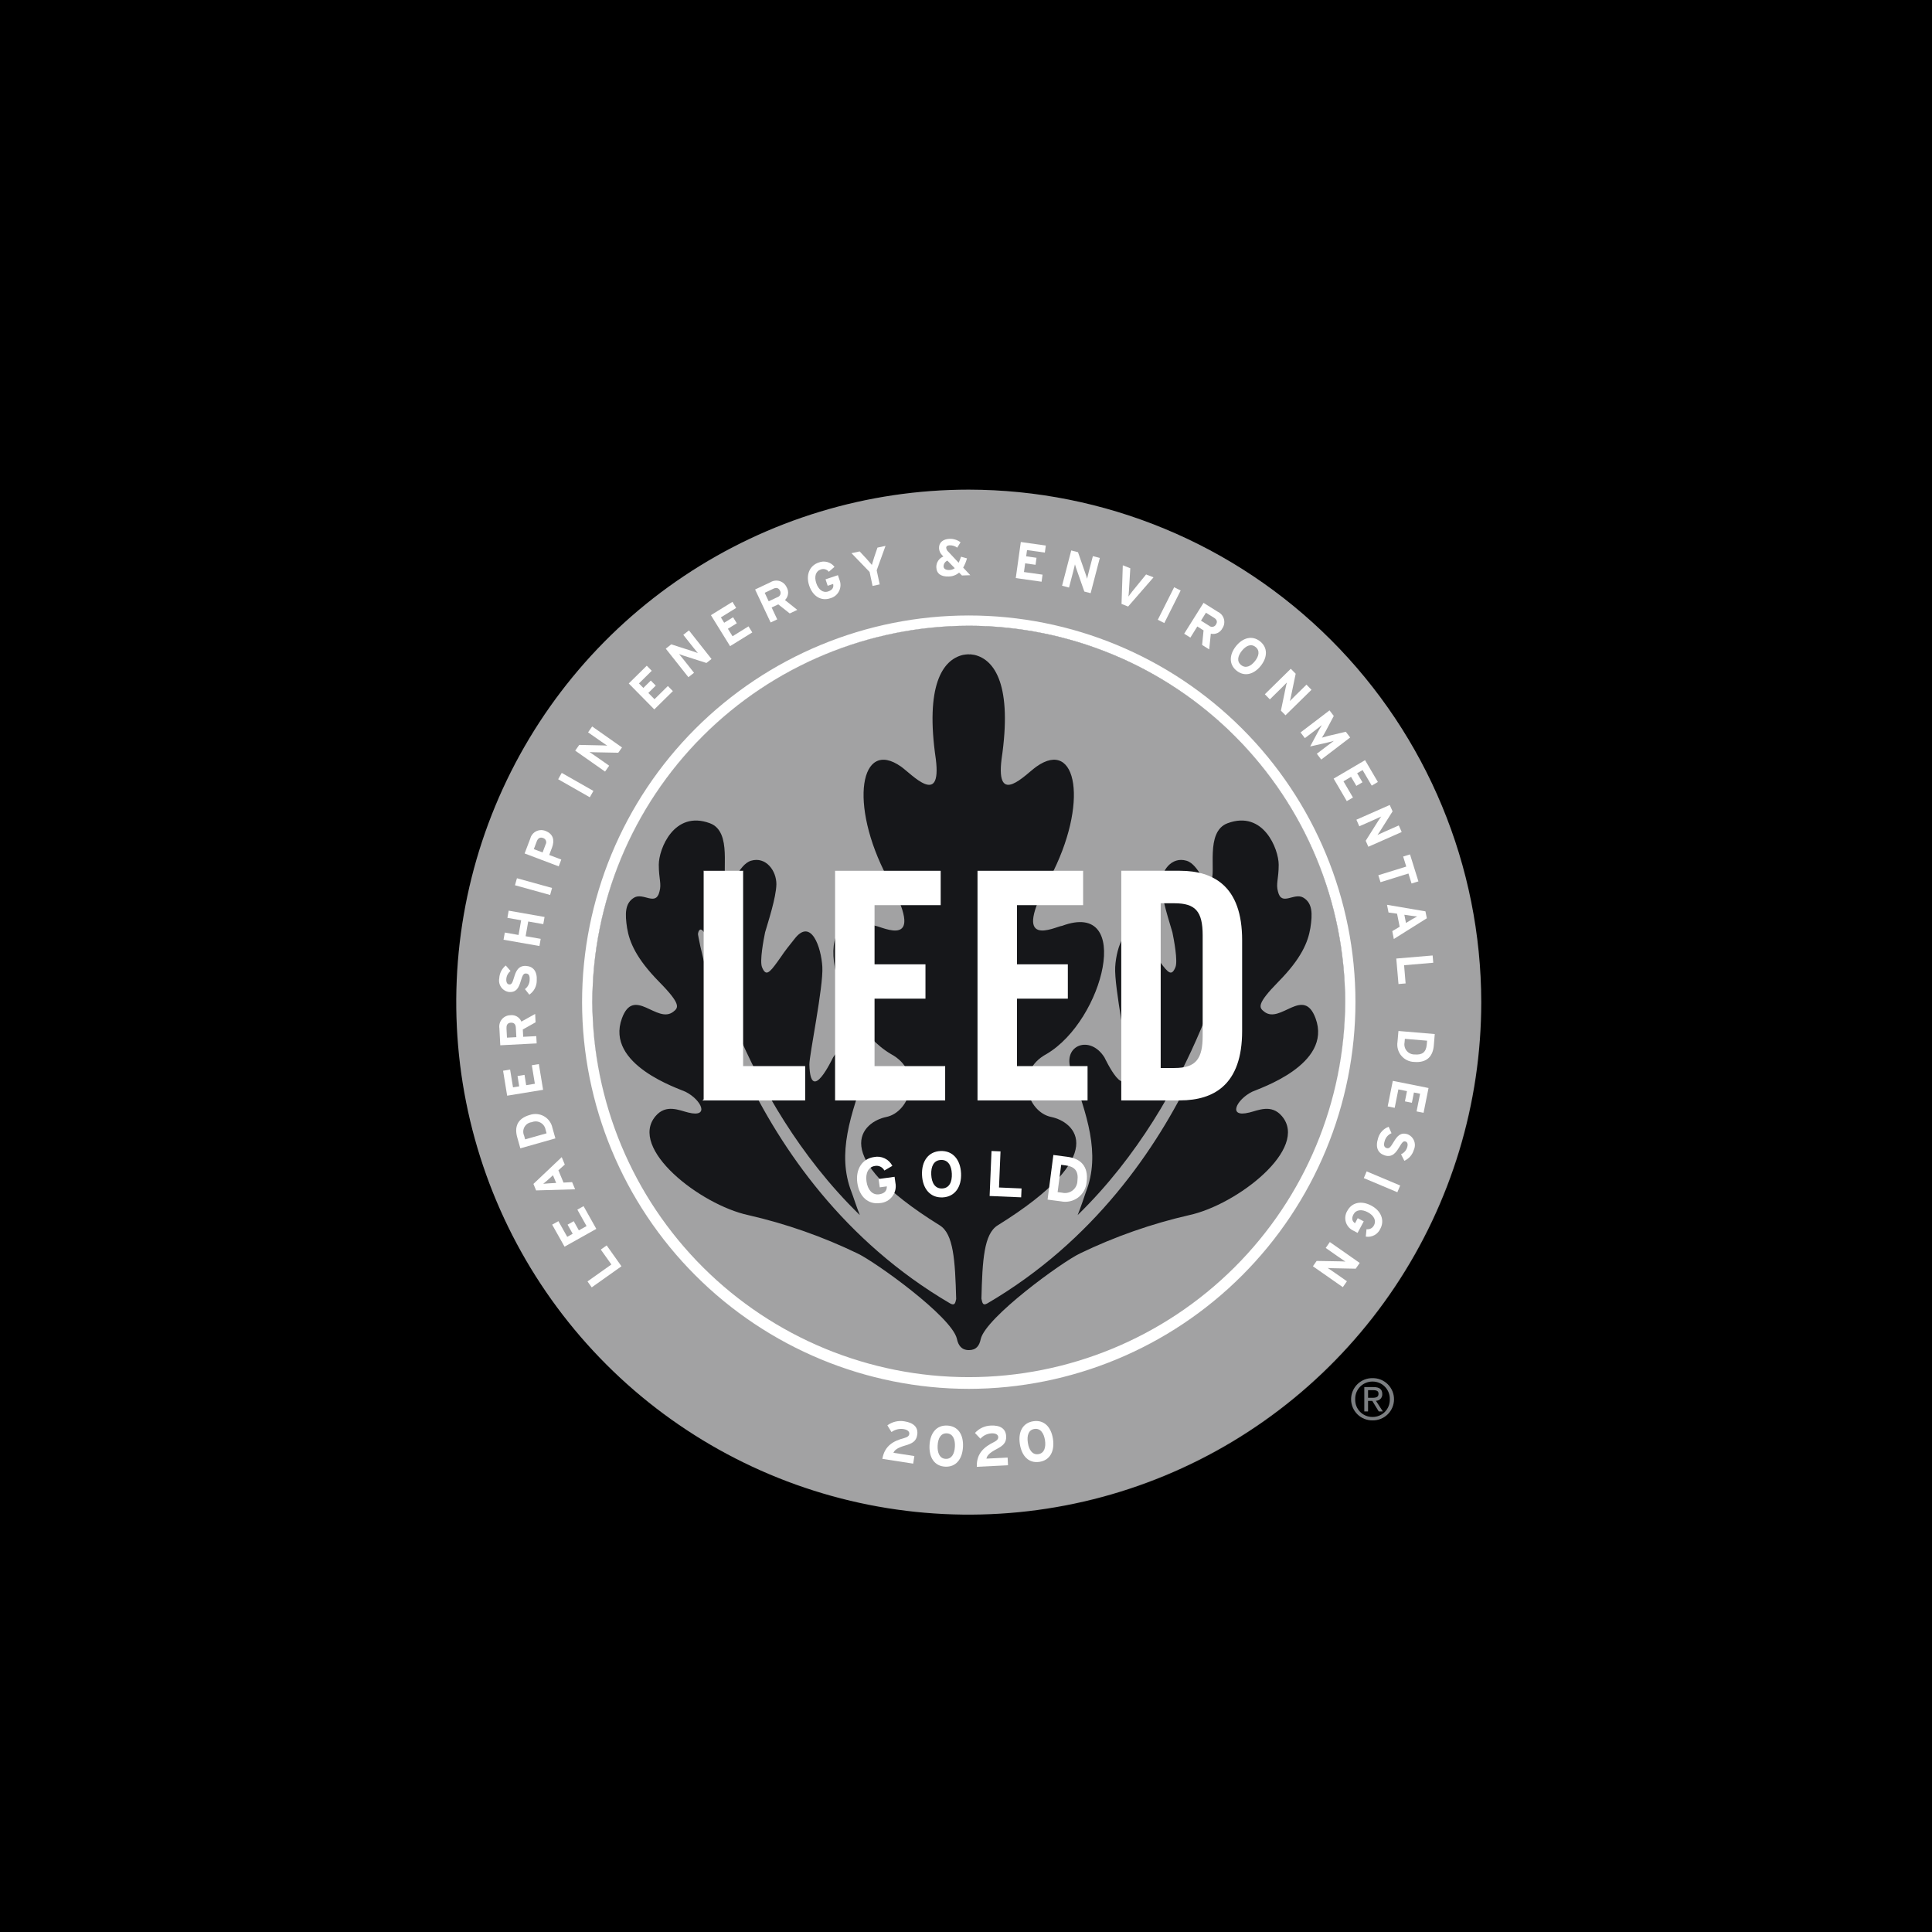 <svg width="350" height="350" viewBox="0 0 350 350" fill="none" xmlns="http://www.w3.org/2000/svg">
<path d="M350 0H0V350H350V0Z" fill="black"/>
<g opacity="0.5">
<mask id="mask0_41_70" style="mask-type:luminance" maskUnits="userSpaceOnUse" x="63" y="73" width="225" height="204">
<path d="M287.897 73.421H63V276.481H287.897V73.421Z" fill="white"/>
</mask>
<g mask="url(#mask0_41_70)">
<path d="M268.245 181.502C268.245 199.856 262.802 217.798 252.605 233.059C242.408 248.32 227.915 260.214 210.958 267.238C194.001 274.262 175.342 276.099 157.341 272.519C139.339 268.938 122.804 260.1 109.826 247.121C96.847 234.143 88.009 217.608 84.428 199.606C80.847 181.605 82.685 162.946 89.709 145.989C96.733 129.032 108.627 114.539 123.888 104.342C139.149 94.144 157.091 88.702 175.445 88.702C187.632 88.702 199.699 91.102 210.958 95.766C222.217 100.43 232.447 107.265 241.065 115.882C249.682 124.5 256.517 134.73 261.181 145.989C265.845 157.248 268.245 169.315 268.245 181.502Z" fill="#2B2E34"/>
</g>
</g>
<g opacity="0.6">
<mask id="mask1_41_70" style="mask-type:luminance" maskUnits="userSpaceOnUse" x="87" y="98" width="177" height="154">
<path d="M263.38 98.042H87.626V251.96H263.38V98.042Z" fill="white"/>
</mask>
<g mask="url(#mask1_41_70)">
<path d="M175.501 113.327C162.008 113.327 148.817 117.329 137.598 124.825C126.379 132.322 117.635 142.977 112.471 155.443C107.308 167.909 105.957 181.627 108.589 194.861C111.222 208.095 117.719 220.251 127.26 229.793C136.802 239.334 148.958 245.831 162.192 248.464C175.426 251.096 189.144 249.745 201.61 244.582C214.076 239.418 224.731 230.674 232.228 219.455C239.725 208.236 243.726 195.045 243.726 181.552C243.706 163.464 236.512 146.122 223.722 133.331C210.931 120.541 193.589 113.347 175.501 113.327ZM226.301 201.552C227.901 201.172 230.31 199.952 232.21 202.177C237.241 208.033 224.144 218.246 215.435 220.131C208.612 221.693 201.985 224.016 195.68 227.057C192.424 228.586 178.552 238.676 177.665 242.596C177.418 243.804 176.848 244.583 175.529 244.583C174.169 244.583 173.594 243.705 173.345 242.515C172.378 238.495 158.564 228.586 155.317 227.057C149.008 224.012 142.375 221.687 135.545 220.127C126.845 218.243 113.745 208.027 118.781 202.173C120.681 199.948 123.1 201.173 124.694 201.548C128.649 202.537 127.059 199.222 124.179 197.781C123.065 197.239 109.579 192.894 112.669 184.481C114.835 178.568 119.03 185.581 121.969 183.289C122.906 182.562 123.469 181.983 119.369 177.828C115.269 173.644 114.026 170.69 113.604 168.12C113.204 165.554 113.204 163.611 114.881 162.611C116.576 161.635 118.814 164.236 119.464 161.539C119.881 160.087 119.346 159.266 119.346 156.665C119.331 153.818 122.115 146.738 128.594 149.134C132.794 150.669 130.57 158.224 131.636 159.65C132.759 161.114 133.713 156.627 136.056 155.927C138.762 155.127 140.661 157.75 140.65 160.185C140.613 162.609 139.1 167.167 138.602 168.907C138.316 170.307 137.602 174.097 138.045 175.207C138.728 176.88 139.336 176.334 140.864 174.207C142.24 172.316 141.526 173.107 143.941 170.084C146.93 166.21 148.762 171.573 148.974 175.15C149.186 178.727 146.59 191.217 146.627 192.861C146.815 200.336 150.791 191.761 150.927 191.561C153.532 187.406 158.539 189.34 156.969 193.812C154.115 201.955 151.556 208.98 154.257 215.943C154.617 216.875 155.113 218.504 155.768 220.127C133.721 198.668 127.653 169.156 127.643 169.117C127.558 168.817 127.132 168.309 126.857 168.403C126.582 168.497 126.392 169.071 126.466 169.377C126.477 169.429 133.666 213.577 172.095 236.111C172.931 236.585 173.062 236.111 173.22 235.331C173.034 228.311 172.735 223.524 170.248 221.987C149.548 209.141 156.29 203.219 160.566 202.35C164.866 201.466 167.327 194.133 161.402 190.95C150.983 184.817 145.644 162.937 158.576 167.727C159.766 167.821 168.269 172.45 160.784 159.036C153.678 145.615 155.858 133.675 163.234 138.881C165.158 140.235 170.626 146.288 169.534 137.529C167.583 124.241 170.721 119.511 174.455 118.642C174.801 118.58 175.15 118.542 175.501 118.527V118.557L175.829 118.54C176.152 118.579 176.529 118.64 176.529 118.64C180.256 119.509 183.414 124.24 181.442 137.526C180.363 146.285 185.827 140.232 187.761 138.878C195.124 133.672 197.312 145.612 190.209 159.033C182.709 172.447 191.224 167.818 192.409 167.724C205.34 162.935 200.009 184.815 189.586 190.947C183.666 194.131 186.125 201.463 190.422 202.347C194.702 203.216 201.432 209.138 180.74 221.984C178.251 223.521 177.967 228.275 177.794 235.271C177.967 236.071 178.052 236.599 178.894 236.107C217.337 213.573 224.515 169.427 224.537 169.376C224.616 169.07 224.485 168.485 224.214 168.402C224.033 168.383 223.851 168.421 223.693 168.511C223.535 168.601 223.409 168.737 223.332 168.902C223.332 168.933 217.262 198.663 195.224 220.126C195.883 218.504 196.384 216.875 196.724 215.942C199.44 208.978 196.877 201.954 194.014 193.811C192.455 189.339 197.475 187.404 200.08 191.56C200.2 191.76 204.18 200.332 204.362 192.86C204.412 191.216 201.803 178.73 202.03 175.153C202.235 171.576 204.059 166.213 207.068 170.087C209.468 173.111 208.743 172.319 210.11 174.21C211.665 176.337 212.261 176.883 212.944 175.21C213.398 174.096 212.68 170.301 212.396 168.91C211.903 167.17 210.381 162.61 210.361 160.189C210.341 157.768 212.221 155.127 214.944 155.927C217.302 156.627 218.244 161.113 219.357 159.648C220.429 158.222 218.213 150.667 222.399 149.132C228.871 146.732 231.647 153.816 231.647 156.663C231.647 159.263 231.108 160.085 231.523 161.537C232.176 164.237 234.423 161.637 236.102 162.609C237.788 163.609 237.788 165.553 237.386 168.118C236.962 170.688 235.737 173.643 231.615 177.826C227.534 181.981 228.102 182.56 229.041 183.287C231.961 185.575 236.151 178.566 238.328 184.479C241.44 192.897 227.943 197.242 226.838 197.779C223.947 199.22 222.362 202.535 226.305 201.546" fill="white"/>
</g>
</g>
<path d="M134.624 157.749V157.705L134.579 157.749H127.519L127.475 157.705V199.159L127.235 199.353H145.864V193.139H134.624V157.749Z" fill="white"/>
<path d="M158.432 180.917H167.657V174.696H158.432V163.977H170.414V157.751H151.283V199.351H171.226V193.137H158.432V180.917Z" fill="white"/>
<path d="M184.232 180.917H193.449V174.696H184.232V163.977H196.216V157.751H177.085V199.351H197.022V193.137H184.232V180.917Z" fill="white"/>
<path d="M221.406 160.123C219.541 158.529 216.973 157.747 213.737 157.747H203.127V199.347H213.737C217.008 199.347 219.598 198.547 221.467 196.917C223.81 194.873 225.024 191.528 225.024 186.792V170.309C225.024 165.529 223.795 162.159 221.406 160.123ZM220.921 168.035C220.921 168.026 220.921 168.015 220.921 168.009C220.921 168.003 220.921 168.026 220.921 168.035ZM217.875 187.656C217.875 189.756 217.563 191.156 216.822 192.076C216.022 193.07 214.722 193.476 212.747 193.476H210.27V163.635H212.748C216.548 163.635 217.875 165.074 217.875 169.452V187.656Z" fill="white"/>
<g opacity="0.6">
<mask id="mask2_41_70" style="mask-type:luminance" maskUnits="userSpaceOnUse" x="63" y="73" width="225" height="204">
<path d="M288 73.42H63V276.578H288V73.42Z" fill="white"/>
</mask>
<g mask="url(#mask2_41_70)">
<path d="M175.5 88.705C157.137 88.706 139.187 94.151 123.919 104.353C108.651 114.556 96.752 129.056 89.725 146.021C82.698 162.986 80.86 181.654 84.442 199.664C88.025 217.674 96.867 234.217 109.852 247.201C122.836 260.186 139.379 269.028 157.389 272.611C175.399 276.193 194.067 274.355 211.032 267.328C227.997 260.301 242.497 248.402 252.7 233.134C262.902 217.866 268.347 199.916 268.348 181.553C268.315 156.938 258.522 133.341 241.117 115.936C223.712 98.531 200.115 88.738 175.5 88.705ZM224.953 231.005C218.459 237.499 210.749 242.651 202.263 246.166C193.778 249.681 184.683 251.49 175.499 251.49C166.315 251.49 157.22 249.681 148.735 246.166C140.249 242.651 132.539 237.499 126.045 231.005C116.265 221.223 109.604 208.761 106.906 195.195C104.208 181.628 105.593 167.566 110.887 154.786C116.18 142.007 125.144 131.084 136.645 123.399C148.146 115.714 161.668 111.612 175.5 111.611C189.332 111.612 202.854 115.714 214.355 123.399C225.856 131.084 234.82 142.007 240.113 154.787C245.407 167.566 246.792 181.629 244.093 195.195C241.395 208.762 234.734 221.224 224.953 231.005Z" fill="white"/>
</g>
</g>
<path d="M112.584 229.397L107.197 233.22L106.433 232.141L110.759 229.071L108.842 226.373L109.903 225.617L112.584 229.397Z" fill="white"/>
<path d="M108.028 222.624L102.274 225.847L100.029 221.856L101.16 221.227L102.76 224.068L103.749 223.509L102.82 221.858L103.938 221.231L104.866 222.892L106.259 222.112L104.592 219.137L105.719 218.506L108.028 222.624Z" fill="white"/>
<path d="M102.317 210.968L101.16 212.01L102.088 214.24L103.645 214.15L104.189 215.45L97.123 215.655L96.635 214.481L101.76 209.625L102.317 210.968ZM99.235 213.761C98.925 214.034 98.613 214.307 98.412 214.461C98.661 214.428 99.078 214.4 99.486 214.371L100.755 214.301L100.175 212.909L99.235 213.761Z" fill="white"/>
<path d="M100.078 204.331L100.615 206.231L94.265 208.031L93.702 206.042C93.184 204.228 93.656 202.641 95.979 201.981C96.402 201.835 96.852 201.782 97.297 201.824C97.743 201.866 98.174 202.003 98.562 202.225C98.951 202.448 99.287 202.751 99.548 203.114C99.81 203.477 99.99 203.892 100.078 204.331ZM94.949 205.739L95.137 206.407L99.019 205.309L98.842 204.682C98.798 204.411 98.694 204.154 98.536 203.93C98.379 203.706 98.174 203.519 97.934 203.386C97.695 203.252 97.429 203.173 97.156 203.157C96.882 203.14 96.609 203.185 96.355 203.289C96.08 203.316 95.815 203.408 95.583 203.558C95.351 203.708 95.158 203.912 95.02 204.152C94.883 204.391 94.805 204.66 94.792 204.937C94.78 205.213 94.834 205.488 94.949 205.739Z" fill="white"/>
<path d="M98.387 197.428L91.875 198.495L91.137 193.975L92.41 193.765L92.936 196.984L94.057 196.803L93.757 194.932L95.022 194.722L95.322 196.591L96.896 196.333L96.346 192.977L97.619 192.77L98.387 197.428Z" fill="white"/>
<path d="M97.024 185.201L94.712 186.501L94.78 187.826L97.154 187.706L97.221 189.021L90.631 189.362L90.471 186.295C90.424 186.005 90.439 185.709 90.516 185.426C90.593 185.143 90.73 184.879 90.917 184.654C91.105 184.428 91.339 184.245 91.603 184.118C91.867 183.99 92.156 183.921 92.449 183.915C92.864 183.858 93.286 183.942 93.648 184.152C94.01 184.362 94.292 184.687 94.449 185.075L96.949 183.686L97.024 185.201ZM91.753 186.256L91.84 187.98L93.54 187.893L93.45 186.17C93.422 185.559 93.12 185.242 92.55 185.27C91.956 185.301 91.731 185.67 91.76 186.257" fill="white"/>
<path d="M97.235 177.702C97.227 178.194 97.1 178.677 96.866 179.109C96.631 179.542 96.296 179.912 95.888 180.187L95.098 179.187C95.354 178.995 95.564 178.748 95.712 178.464C95.859 178.18 95.941 177.867 95.951 177.547C96 176.765 95.807 176.387 95.307 176.359C94.884 176.333 94.683 176.547 94.325 177.772C93.969 178.972 93.53 179.794 92.233 179.713C91.95 179.677 91.677 179.583 91.431 179.437C91.185 179.291 90.972 179.096 90.804 178.865C90.637 178.633 90.519 178.37 90.457 178.091C90.395 177.812 90.391 177.523 90.445 177.243C90.464 176.792 90.579 176.35 90.782 175.947C90.985 175.544 91.272 175.19 91.624 174.907L92.491 175.907C92.267 176.082 92.082 176.302 91.949 176.554C91.816 176.805 91.738 177.082 91.72 177.366C91.679 178.073 91.965 178.325 92.259 178.34C92.672 178.368 92.82 178.093 93.128 177.06C93.436 176.027 93.864 174.898 95.294 174.987C96.551 175.062 97.351 175.905 97.235 177.702Z" fill="white"/>
<path d="M98.421 167.416L95.693 166.936L95.221 169.604L97.951 170.082L97.726 171.382L91.221 170.24L91.452 168.94L93.941 169.379L94.411 166.715L91.921 166.274L92.15 164.974L98.652 166.119L98.421 167.416Z" fill="white"/>
<path d="M99.658 162.134L93.293 160.372L93.649 159.101L100.008 160.863L99.658 162.134Z" fill="white"/>
<path d="M100.008 153.53L99.495 154.886L101.683 155.716L101.215 156.949L95.04 154.611L96.064 151.916C96.136 151.632 96.269 151.368 96.453 151.14C96.636 150.912 96.867 150.726 97.129 150.595C97.39 150.464 97.677 150.391 97.97 150.38C98.262 150.37 98.554 150.422 98.824 150.534C100.252 151.076 100.492 152.253 100.008 153.534M97.245 152.407L96.706 153.829L98.296 154.429L98.838 152.994C98.902 152.889 98.941 152.77 98.951 152.647C98.962 152.524 98.944 152.401 98.899 152.286C98.854 152.171 98.783 152.068 98.691 151.986C98.6 151.903 98.491 151.842 98.372 151.809C97.833 151.606 97.453 151.864 97.245 152.407Z" fill="white"/>
<path d="M106.849 144.433L101.115 141.167L101.766 140.018L107.502 143.285L106.849 144.433Z" fill="white"/>
<path d="M112.005 136.364L107.66 136.279C107.372 136.27 106.977 136.259 106.789 136.231C106.989 136.373 107.678 136.831 107.979 137.045L110.359 138.713L109.612 139.779L104.205 135.985L104.934 134.948L109.134 135.038C109.429 135.047 109.824 135.06 110.01 135.088C109.81 134.946 109.119 134.488 108.82 134.271L106.534 132.671L107.277 131.606L112.684 135.406L112.005 136.364Z" fill="white"/>
<path d="M118.533 128.515L113.904 123.815L117.169 120.599L118.069 121.52L115.751 123.809L116.551 124.624L117.898 123.291L118.798 124.204L117.45 125.534L118.57 126.667L120.988 124.281L121.899 125.2L118.533 128.515Z" fill="white"/>
<path d="M127.975 120.103L123.841 118.781C123.561 118.689 123.188 118.565 123.016 118.481C123.167 118.673 123.697 119.311 123.927 119.603L125.727 121.881L124.709 122.681L120.614 117.513L121.603 116.729L125.603 118.015C125.878 118.115 126.252 118.233 126.424 118.315C126.273 118.125 125.745 117.483 125.518 117.195L123.785 115.003L124.809 114.203L128.899 119.383L127.975 120.103Z" fill="white"/>
<path d="M132.261 117.056L128.787 111.442L132.687 109.033L133.366 110.133L130.591 111.846L131.191 112.82L132.803 111.82L133.478 112.913L131.866 113.907L132.707 115.265L135.6 113.47L136.283 114.57L132.261 117.056Z" fill="white"/>
<path d="M143.069 111.131L140.992 109.489L139.792 110.052L140.802 112.203L139.608 112.769L136.793 106.792L139.569 105.482C139.818 105.329 140.098 105.23 140.388 105.194C140.679 105.158 140.974 105.185 141.253 105.272C141.533 105.36 141.79 105.506 142.008 105.702C142.226 105.898 142.4 106.138 142.517 106.406C142.73 106.769 142.814 107.193 142.758 107.61C142.701 108.027 142.507 108.413 142.205 108.706L144.439 110.486L143.069 111.131ZM140.095 106.655L138.534 107.391L139.256 108.928L140.817 108.192C140.936 108.16 141.046 108.101 141.139 108.02C141.232 107.939 141.305 107.837 141.353 107.723C141.4 107.609 141.421 107.486 141.413 107.363C141.406 107.24 141.37 107.12 141.309 107.013C141.051 106.476 140.623 106.404 140.095 106.655Z" fill="white"/>
<path d="M150.411 108.382C148.77 108.934 147.25 108.052 146.591 106.076C145.949 104.176 146.65 102.471 148.285 101.918C148.785 101.71 149.339 101.673 149.861 101.813C150.384 101.952 150.846 102.26 151.176 102.689L150.152 103.582C149.985 103.364 149.751 103.207 149.487 103.132C149.223 103.058 148.941 103.071 148.685 103.169C147.746 103.482 147.486 104.482 147.875 105.645C148.264 106.808 149.093 107.466 150.028 107.145C150.891 106.855 151.048 106.357 150.934 105.787L149.943 106.119L149.552 104.951L151.795 104.2L152.072 105.021C152.209 105.349 152.274 105.702 152.262 106.057C152.251 106.412 152.164 106.761 152.006 107.079C151.849 107.398 151.625 107.679 151.35 107.904C151.075 108.128 150.755 108.291 150.411 108.382Z" fill="white"/>
<path d="M158.82 103.315L159.366 105.868L158.075 106.148L157.536 103.615L154.252 100.215L155.735 99.895L156.977 101.23C157.287 101.568 157.777 102.13 157.947 102.344C158.017 102.078 158.227 101.388 158.375 100.929L158.962 99.204L160.421 98.892L158.82 103.315Z" fill="white"/>
<path d="M174.265 104.254L173.752 103.732C173.222 104.187 172.546 104.438 171.847 104.437C170.498 104.483 169.661 103.943 169.622 102.756C169.611 102.34 169.728 101.931 169.958 101.584C170.187 101.237 170.518 100.969 170.905 100.816L170.73 100.633C170.36 100.29 170.137 99.816 170.11 99.312C170.075 98.237 170.905 97.654 172.016 97.615C172.733 97.588 173.437 97.809 174.01 98.24L173.41 99.212C173.006 98.918 172.515 98.769 172.016 98.786C171.632 98.801 171.402 98.967 171.416 99.242C171.446 99.514 171.58 99.765 171.789 99.942L173.671 101.954C173.834 101.595 173.976 101.228 174.099 100.854L175.178 101.154C175.021 101.739 174.789 102.301 174.488 102.827L175.776 104.201L174.265 104.254ZM171.63 101.563C171.426 101.649 171.252 101.793 171.129 101.977C171.006 102.161 170.939 102.377 170.937 102.598C170.948 103.019 171.299 103.284 171.959 103.264C172.321 103.263 172.674 103.148 172.968 102.936L171.63 101.563Z" fill="white"/>
<path d="M184.016 104.724L184.929 98.191L189.46 98.831L189.285 100.106L186.056 99.654L185.898 100.783L187.774 101.047L187.599 102.316L185.716 102.056L185.501 103.63L188.868 104.106L188.691 105.383L184.016 104.724Z" fill="white"/>
<path d="M196.437 107.165L195 103.064C194.904 102.791 194.782 102.416 194.74 102.23C194.679 102.468 194.487 103.274 194.398 103.63L193.662 106.44L192.404 106.112L194.064 99.718L195.289 100.037L196.675 104.012C196.769 104.289 196.896 104.658 196.935 104.846C196.996 104.61 197.188 103.802 197.278 103.446L197.985 100.746L199.243 101.074L197.579 107.462L196.437 107.165Z" fill="white"/>
<path d="M204.371 109.877L203.177 109.41L203.404 102.41L204.764 102.945L204.524 106.949C204.509 107.34 204.457 107.829 204.424 108.073C204.562 107.868 204.845 107.488 205.097 107.173L207.624 104.066L208.969 104.59L204.371 109.877Z" fill="white"/>
<path d="M209.745 112.276L212.71 106.383L213.889 106.975L210.924 112.873L209.745 112.276Z" fill="white"/>
<path d="M217.774 116.837L218.036 114.204L216.907 113.49L215.65 115.504L214.525 114.804L218.032 109.212L220.637 110.843C220.901 110.969 221.135 111.151 221.323 111.375C221.51 111.6 221.647 111.862 221.725 112.145C221.802 112.427 221.817 112.723 221.77 113.012C221.723 113.301 221.614 113.576 221.451 113.819C221.261 114.193 220.95 114.493 220.57 114.671C220.189 114.849 219.76 114.894 219.351 114.799L219.058 117.645L217.774 116.837ZM219.929 111.913L218.471 110.998L217.571 112.437L219.032 113.352C219.123 113.435 219.233 113.496 219.352 113.529C219.47 113.563 219.595 113.57 219.717 113.548C219.838 113.526 219.953 113.476 220.052 113.403C220.152 113.33 220.233 113.235 220.29 113.125C220.607 112.625 220.428 112.225 219.93 111.913" fill="white"/>
<path d="M224.021 121.502C222.615 120.378 222.663 118.619 223.916 117.054C225.169 115.489 226.875 115.065 228.281 116.191C229.687 117.317 229.644 119.071 228.388 120.637C227.132 122.203 225.427 122.626 224.021 121.502ZM227.462 117.213C226.63 116.545 225.713 116.982 224.973 117.903C224.233 118.824 224.01 119.811 224.842 120.478C225.674 121.145 226.589 120.707 227.329 119.79C228.069 118.873 228.292 117.883 227.462 117.213Z" fill="white"/>
<path d="M232.05 128.741L232.928 124.492C232.991 124.204 233.072 123.817 233.133 123.64C232.963 123.813 232.382 124.407 232.115 124.664L230.045 126.7L229.139 125.768L233.839 121.152L234.726 122.052L233.872 126.158C233.819 126.445 233.75 126.73 233.667 127.01C233.842 126.842 234.423 126.244 234.685 125.988L236.679 124.033L237.587 124.963L232.88 129.58L232.05 128.741Z" fill="white"/>
<path d="M238.555 136.551L240.477 135.084C240.759 134.868 241.44 134.372 241.645 134.217C241.39 134.291 240.894 134.417 240.492 134.517L237.348 135.228L238.87 132.39C239.07 132.025 239.32 131.58 239.462 131.355C239.255 131.51 238.599 132.036 238.316 132.255L236.391 133.719L235.605 132.69L240.855 128.69L241.625 129.701L240.086 132.607C239.894 132.965 239.617 133.428 239.479 133.635C239.726 133.556 240.224 133.414 240.623 133.318L243.807 132.564L244.597 133.601L239.354 137.601L238.555 136.551Z" fill="white"/>
<path d="M241.601 141.055L247.294 137.71L249.615 141.665L248.501 142.322L246.848 139.505L245.861 140.081L246.824 141.719L245.717 142.368L244.754 140.732L243.383 141.542L245.101 144.477L243.985 145.13L241.601 141.055Z" fill="white"/>
<path d="M247.409 152.312L249.726 148.637C249.888 148.392 250.104 148.065 250.226 147.916C249.999 148.016 249.248 148.368 248.909 148.516L246.251 149.69L245.723 148.498L251.765 145.829L252.28 146.986L250.033 150.537C249.871 150.784 249.655 151.116 249.533 151.264C249.756 151.164 250.511 150.808 250.85 150.664L253.403 149.537L253.931 150.727L247.889 153.398L247.409 152.312Z" fill="white"/>
<path d="M255.151 158.246L250.094 159.82L249.694 158.558L254.758 156.986L254.194 155.171L255.436 154.784L256.959 159.671L255.717 160.058L255.151 158.246Z" fill="white"/>
<path d="M252.223 168.685L253.564 167.885L253.09 165.523L251.542 165.305L251.267 163.914L258.233 165.099L258.486 166.353L252.505 170.107L252.223 168.685ZM255.796 166.547C256.15 166.347 256.51 166.136 256.737 166.021C256.484 166.006 256.071 165.956 255.669 165.899L254.411 165.72L254.705 167.199L255.796 166.547Z" fill="white"/>
<path d="M252.949 173.649L259.533 173.093L259.649 174.41L254.365 174.858L254.64 178.158L253.349 178.266L252.949 173.649Z" fill="white"/>
<path d="M253.17 188.737L253.343 186.772L259.92 187.327L259.75 189.391C259.59 191.272 258.585 192.583 256.177 192.38C255.73 192.366 255.291 192.258 254.89 192.061C254.488 191.864 254.133 191.584 253.848 191.239C253.564 190.895 253.356 190.493 253.239 190.061C253.122 189.63 253.099 189.178 253.17 188.737ZM258.47 189.231L258.529 188.531L254.506 188.196L254.449 188.847C254.395 189.116 254.403 189.394 254.472 189.659C254.54 189.925 254.668 190.172 254.845 190.381C255.022 190.591 255.245 190.758 255.495 190.869C255.746 190.981 256.019 191.034 256.293 191.026C257.64 191.14 258.354 190.626 258.47 189.231Z" fill="white"/>
<path d="M252.317 195.808L258.793 197.103L257.893 201.593L256.625 201.344L257.265 198.144L256.147 197.917L255.776 199.776L254.517 199.525L254.887 197.668L253.328 197.356L252.662 200.695L251.393 200.437L252.317 195.808Z" fill="white"/>
<path d="M249.65 206.205C249.78 205.73 250.022 205.292 250.356 204.93C250.69 204.568 251.106 204.292 251.569 204.124L252.087 205.292C251.792 205.414 251.528 205.602 251.315 205.84C251.102 206.079 250.946 206.362 250.859 206.67C250.621 207.417 250.717 207.832 251.191 207.982C251.599 208.111 251.846 207.954 252.491 206.853C253.13 205.777 253.761 205.083 254.993 205.482C255.259 205.587 255.5 205.745 255.702 205.946C255.905 206.148 256.064 206.388 256.17 206.654C256.276 206.919 256.327 207.203 256.32 207.488C256.313 207.774 256.248 208.055 256.128 208.314C256.001 208.748 255.781 209.149 255.485 209.49C255.188 209.831 254.822 210.104 254.41 210.291L253.81 209.105C254.071 208.991 254.304 208.822 254.495 208.61C254.685 208.398 254.828 208.148 254.914 207.877C255.135 207.207 254.914 206.888 254.637 206.798C254.244 206.674 254.037 206.898 253.482 207.826C252.927 208.754 252.237 209.749 250.87 209.314C249.669 208.937 249.106 207.924 249.65 206.205Z" fill="white"/>
<path d="M247.579 212.207L253.658 214.766L253.145 215.985L247.066 213.425L247.579 212.207Z" fill="white"/>
<path d="M244.08 219.351C244.901 217.831 246.606 217.432 248.441 218.416C250.216 219.366 250.876 221.087 250.059 222.606C249.838 223.1 249.459 223.507 248.982 223.764C248.506 224.02 247.957 224.112 247.423 224.024L247.558 222.677C247.829 222.72 248.107 222.675 248.35 222.548C248.593 222.42 248.789 222.218 248.907 221.97C249.38 221.1 248.88 220.19 247.799 219.613C246.718 219.036 245.67 219.12 245.2 219.991C244.774 220.791 245 221.266 245.473 221.603L245.967 220.682L247.054 221.263L245.938 223.351L245.172 222.943C244.849 222.796 244.56 222.582 244.326 222.315C244.092 222.048 243.917 221.734 243.814 221.394C243.711 221.054 243.681 220.696 243.727 220.344C243.773 219.991 243.893 219.653 244.08 219.351Z" fill="white"/>
<path d="M238.523 228.43L242.866 228.506C243.166 228.517 243.554 228.528 243.739 228.554C243.539 228.412 242.85 227.954 242.545 227.742L240.165 226.076L240.912 225.008L246.325 228.794L245.6 229.834L241.4 229.749C241.107 229.742 240.712 229.727 240.522 229.701C240.722 229.843 241.422 230.301 241.716 230.513L244.009 232.113L243.263 233.181L237.848 229.397L238.523 228.43Z" fill="white"/>
<path d="M159.415 217.948C157.304 218.241 155.66 216.819 155.31 214.271C154.972 211.812 156.21 209.904 158.323 209.613C158.977 209.474 159.658 209.555 160.262 209.843C160.865 210.131 161.356 210.61 161.66 211.206L160.212 212.051C160.056 211.749 159.808 211.506 159.503 211.356C159.198 211.206 158.854 211.159 158.52 211.22C157.312 211.384 156.76 212.544 156.974 214.04C157.188 215.536 158.033 216.527 159.245 216.363C160.352 216.206 160.66 215.636 160.66 214.922L159.378 215.099L159.16 213.588L162.06 213.188L162.208 214.249C162.299 214.679 162.297 215.123 162.202 215.552C162.106 215.981 161.92 216.385 161.655 216.736C161.39 217.087 161.053 217.376 160.667 217.586C160.28 217.795 159.853 217.919 159.415 217.949" fill="white"/>
<path d="M170.759 216.922C168.533 217.023 167.142 215.354 167.033 212.876C166.924 210.398 168.151 208.62 170.376 208.519C172.601 208.418 173.99 210.076 174.104 212.553C174.218 215.03 172.979 216.819 170.759 216.922ZM170.449 210.137C169.133 210.196 168.638 211.349 168.704 212.802C168.77 214.255 169.372 215.359 170.687 215.302C172.002 215.245 172.495 214.086 172.433 212.631C172.371 211.176 171.765 210.076 170.448 210.138" fill="white"/>
<path d="M179.278 216.665L179.623 208.516L181.254 208.584L180.978 215.126L185.064 215.301L184.993 216.908L179.278 216.665Z" fill="white"/>
<path d="M192.185 217.635L189.778 217.321L190.827 209.235L193.353 209.565C195.665 209.865 197.231 211.179 196.853 214.133C196.811 214.684 196.652 215.219 196.386 215.703C196.121 216.187 195.755 216.609 195.313 216.94C194.872 217.272 194.364 217.505 193.825 217.624C193.286 217.744 192.727 217.747 192.187 217.633M193.095 211.128L192.241 211.019L191.597 215.965L192.397 216.065C192.725 216.145 193.068 216.151 193.398 216.081C193.729 216.011 194.04 215.868 194.308 215.662C194.576 215.455 194.794 215.191 194.945 214.889C195.097 214.587 195.179 214.255 195.185 213.917C195.401 212.264 194.803 211.356 193.093 211.131" fill="white"/>
<path d="M175.501 251.606C156.928 251.585 139.122 244.198 125.989 231.065C112.856 217.932 105.469 200.126 105.448 181.553C105.448 162.974 112.829 145.155 125.966 132.018C139.104 118.881 156.922 111.5 175.501 111.5C194.08 111.5 211.898 118.881 225.036 132.018C238.173 145.155 245.554 162.974 245.554 181.553C245.533 200.126 238.146 217.932 225.013 231.065C211.88 244.198 194.074 251.585 175.501 251.606ZM175.501 113.36C157.421 113.38 140.088 120.571 127.304 133.356C114.52 146.14 107.328 163.473 107.308 181.553C107.377 199.593 114.592 216.871 127.373 229.603C140.154 242.335 157.459 249.484 175.499 249.484C193.54 249.484 210.845 242.335 223.626 229.603C236.407 216.871 243.622 199.593 243.691 181.553C243.671 163.473 236.481 146.14 223.697 133.355C210.914 120.571 193.581 113.379 175.501 113.358" fill="white"/>
<path d="M248.652 249.663C249.16 249.655 249.664 249.748 250.135 249.936C250.606 250.125 251.035 250.405 251.397 250.761C251.759 251.117 252.047 251.542 252.243 252.01C252.439 252.478 252.54 252.981 252.54 253.488C252.54 253.996 252.439 254.499 252.243 254.967C252.047 255.435 251.759 255.86 251.397 256.216C251.035 256.572 250.606 256.852 250.135 257.041C249.664 257.229 249.16 257.322 248.652 257.314C248.144 257.322 247.64 257.229 247.169 257.041C246.698 256.852 246.269 256.572 245.907 256.216C245.545 255.86 245.258 255.435 245.061 254.967C244.865 254.499 244.764 253.996 244.764 253.488C244.764 252.981 244.865 252.478 245.061 252.01C245.258 251.542 245.545 251.117 245.907 250.761C246.269 250.405 246.698 250.125 247.169 249.936C247.64 249.748 248.144 249.655 248.652 249.663ZM248.652 250.281C248.233 250.276 247.818 250.357 247.431 250.517C247.043 250.676 246.692 250.913 246.399 251.212C246.105 251.511 245.875 251.866 245.722 252.255C245.569 252.645 245.496 253.062 245.508 253.481C245.492 253.901 245.562 254.321 245.714 254.713C245.866 255.105 246.095 255.463 246.389 255.764C246.684 256.064 247.036 256.302 247.425 256.462C247.814 256.623 248.231 256.702 248.652 256.696C249.071 256.699 249.486 256.618 249.872 256.456C250.258 256.294 250.608 256.056 250.9 255.756C251.191 255.456 251.419 255.099 251.57 254.708C251.72 254.318 251.789 253.9 251.774 253.482C251.787 253.065 251.715 252.649 251.563 252.261C251.412 251.872 251.184 251.518 250.892 251.219C250.601 250.92 250.253 250.683 249.868 250.522C249.483 250.361 249.069 250.279 248.652 250.281ZM247.837 255.699H247.156V251.285H248.845C249.898 251.285 250.413 251.676 250.413 252.543C250.423 252.7 250.4 252.857 250.346 253.005C250.293 253.153 250.209 253.288 250.101 253.402C249.993 253.517 249.863 253.608 249.719 253.67C249.574 253.732 249.418 253.763 249.261 253.763L250.519 255.699H249.776L248.599 253.779H247.837V255.699ZM247.837 253.225H248.637C249.462 253.225 249.729 252.987 249.729 252.5C249.729 252.079 249.529 251.841 248.753 251.841H247.837V253.225Z" fill="#7C7F82"/>
<path d="M165.434 265.151L159.848 264.287C160.265 261.85 161.929 261.02 163.787 260.524C164.44 260.354 164.678 260.098 164.724 259.792C164.783 259.425 164.524 259.021 163.665 258.886C162.902 258.778 162.127 258.973 161.506 259.43L160.753 258.218C161.19 257.895 161.688 257.664 162.217 257.538C162.745 257.412 163.294 257.393 163.83 257.484C165.522 257.744 166.376 258.574 166.164 259.943C165.986 261.094 165.287 261.496 163.986 261.867C162.636 262.256 162.071 262.66 161.855 263.188L165.646 263.778L165.434 265.151Z" fill="white"/>
<path d="M174.456 262.109C174.347 264.303 173.201 265.797 171.231 265.699C169.261 265.601 168.285 264.022 168.392 261.825C168.499 259.628 169.641 258.154 171.609 258.253C173.577 258.352 174.565 259.916 174.456 262.109ZM172.991 262.054C173.057 260.766 172.633 259.722 171.53 259.665C170.427 259.608 169.923 260.589 169.86 261.879C169.797 263.169 170.207 264.231 171.31 264.286C172.413 264.341 172.928 263.345 172.991 262.054Z" fill="white"/>
<path d="M182.61 265.445L176.959 265.725C176.876 263.252 178.341 262.104 180.066 261.245C180.673 260.945 180.854 260.645 180.841 260.337C180.821 259.966 180.485 259.621 179.618 259.664C178.847 259.71 178.125 260.058 177.609 260.634L176.625 259.595C176.989 259.19 177.43 258.863 177.923 258.632C178.416 258.402 178.95 258.273 179.494 258.254C181.204 258.171 182.21 258.813 182.274 260.195C182.337 261.359 181.73 261.894 180.532 262.523C179.282 263.174 178.809 263.682 178.704 264.245L182.543 264.053L182.61 265.445Z" fill="white"/>
<path d="M190.752 260.666C191.084 262.836 190.264 264.529 188.315 264.828C186.366 265.127 185.096 263.782 184.758 261.611C184.42 259.44 185.243 257.77 187.191 257.471C189.139 257.172 190.416 258.495 190.752 260.666ZM189.309 260.911C189.112 259.637 188.488 258.701 187.394 258.869C186.3 259.037 186.01 260.096 186.206 261.369C186.402 262.642 187.02 263.601 188.108 263.433C189.196 263.265 189.503 262.181 189.309 260.911Z" fill="white"/>
</svg>
